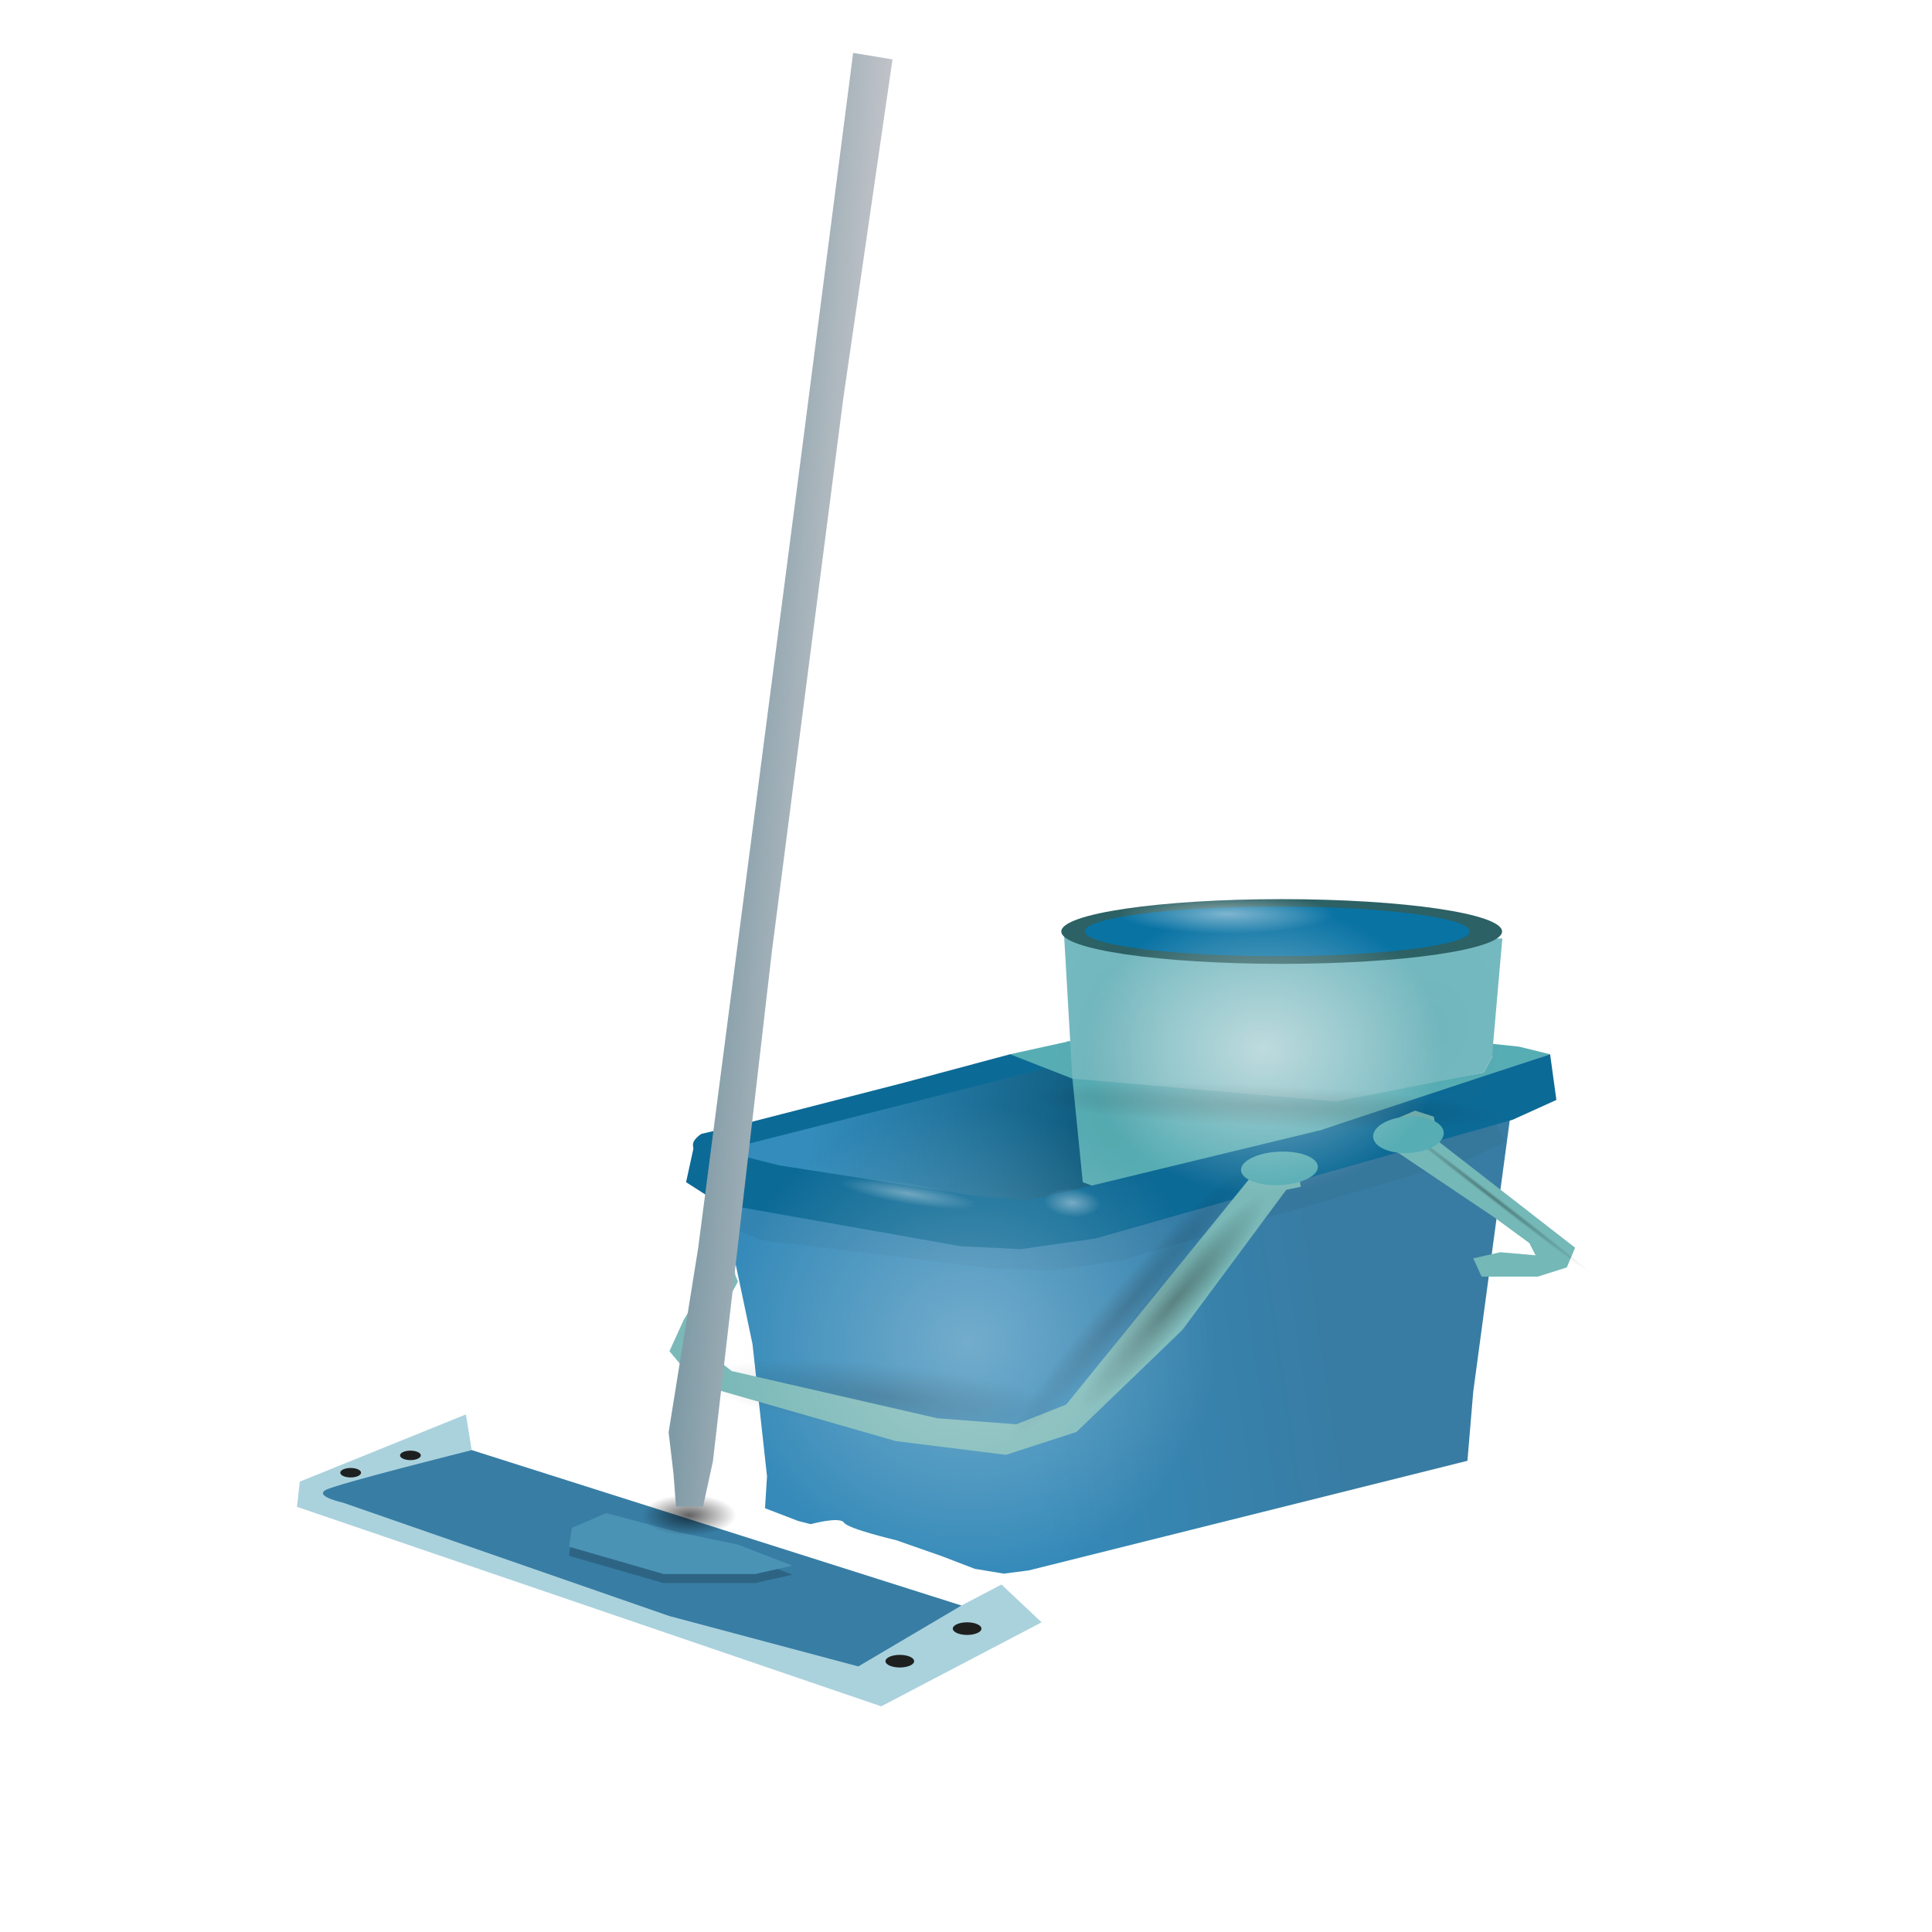<?xml version="1.0" encoding="UTF-8" standalone="no"?>
<svg
   xmlns:dc="http://purl.org/dc/elements/1.1/"
   xmlns:cc="http://creativecommons.org/ns#"
   xmlns:rdf="http://www.w3.org/1999/02/22-rdf-syntax-ns#"
   xmlns:svg="http://www.w3.org/2000/svg"
   xmlns="http://www.w3.org/2000/svg"
   xmlns:xlink="http://www.w3.org/1999/xlink"
   xmlns:sodipodi="http://sodipodi.sourceforge.net/DTD/sodipodi-0.dtd"
   xmlns:inkscape="http://www.inkscape.org/namespaces/inkscape"
   viewBox="0 0 512 512"
   enable-background="new 0 0 512 512"
   version="1.1"
   id="svg1005"
   sodipodi:docname="dienstleistungen.svg"
   inkscape:version="0.92.3 (2405546, 2018-03-11)">
  <sodipodi:namedview
     pagecolor="#ffffff"
     bordercolor="#666666"
     borderopacity="1"
     objecttolerance="10"
     gridtolerance="10"
     guidetolerance="10"
     inkscape:pageopacity="0"
     inkscape:pageshadow="2"
     inkscape:window-width="1920"
     inkscape:window-height="1001"
     id="namedview1007"
     showgrid="false"
     inkscape:zoom="0.9050967"
     inkscape:cx="8.2885291"
     inkscape:cy="239.82443"
     inkscape:window-x="3392"
     inkscape:window-y="1341"
     inkscape:window-maximized="1"
     inkscape:current-layer="svg1005"
     showguides="true"
     inkscape:guide-bbox="true">
    <sodipodi:guide
       position="-168.291,112.43"
       orientation="1,0"
       id="guide6678"
       inkscape:locked="false" />
    <sodipodi:guide
       position="-112.43,405.879"
       orientation="1,0"
       id="guide6680"
       inkscape:locked="false" />
    <sodipodi:guide
       position="519,100"
       orientation="0,1"
       id="guide6684"
       inkscape:locked="false" />
    <sodipodi:guide
       position="-50,100"
       orientation="0,1"
       id="guide912"
       inkscape:locked="false" />
    <sodipodi:guide
       position="-75,96"
       orientation="0,1"
       id="guide3205"
       inkscape:locked="false" />
    <sodipodi:guide
       position="-66,314"
       orientation="0,1"
       id="guide3207"
       inkscape:locked="false" />
    <sodipodi:guide
       position="-483.926,356.868"
       orientation="0,1"
       id="guide954"
       inkscape:locked="false" />
    <sodipodi:guide
       position="-15.203,95.813"
       orientation="0,1"
       id="guide956"
       inkscape:locked="false" />
    <sodipodi:guide
       position="-39.844,356.25"
       orientation="0,1"
       id="guide1020"
       inkscape:locked="false" />
    <sodipodi:guide
       position="-60.156,96.094"
       orientation="0,1"
       id="guide1022"
       inkscape:locked="false" />
  </sodipodi:namedview>
  <defs
     id="defs931">
    <inkscape:perspective
       sodipodi:type="inkscape:persp3d"
       inkscape:vp_x="447.6713 : 192.91232 : 1"
       inkscape:vp_y="0 : 1000 : 0"
       inkscape:vp_z="959.99999 : 342.85924 : 1"
       inkscape:persp3d-origin="703.99999 : 206.58515 : 1"
       id="perspective2686" />
    <linearGradient
       inkscape:collect="always"
       id="linearGradient2614">
      <stop
         style="stop-color:#ffffff;stop-opacity:1;"
         offset="0"
         id="stop2610" />
      <stop
         style="stop-color:#ffffff;stop-opacity:0;"
         offset="1"
         id="stop2612" />
    </linearGradient>
    <linearGradient
       inkscape:collect="always"
       id="linearGradient5599">
      <stop
         style="stop-color:#ffffff;stop-opacity:1;"
         offset="0"
         id="stop5595" />
      <stop
         style="stop-color:#ffffff;stop-opacity:0;"
         offset="1"
         id="stop5597" />
    </linearGradient>
    <linearGradient
       inkscape:collect="always"
       id="linearGradient4380">
      <stop
         style="stop-color:#ffffff;stop-opacity:1;"
         offset="0"
         id="stop4376" />
      <stop
         style="stop-color:#ffffff;stop-opacity:0;"
         offset="1"
         id="stop4378" />
    </linearGradient>
    <linearGradient
       inkscape:collect="always"
       id="linearGradient2344">
      <stop
         style="stop-color:#f5f4f9;stop-opacity:1;"
         offset="0"
         id="stop2340" />
      <stop
         style="stop-color:#f5f4f9;stop-opacity:0;"
         offset="1"
         id="stop2342" />
    </linearGradient>
    <linearGradient
       id="a">
      <stop
         offset="0"
         stop-color="#fff"
         id="stop913" />
      <stop
         offset="1"
         stop-color="#fff"
         stop-opacity="0"
         id="stop915" />
    </linearGradient>
    <radialGradient
       xlink:href="#a"
       id="b"
       cx="253.12"
       cy="164.535"
       fx="253.12"
       fy="164.535"
       r="108.918"
       gradientTransform="matrix(0.668,0,0,0.657,85.176,69.184)"
       gradientUnits="userSpaceOnUse" />
    <radialGradient
       xlink:href="#a"
       id="c"
       cx="253.12"
       cy="164.535"
       fx="253.12"
       fy="164.535"
       r="108.918"
       gradientTransform="matrix(1.042,0,0,0.563,-68.99,336.465)"
       gradientUnits="userSpaceOnUse" />
    <filter
       id="d"
       x="-.087"
       width="1.174"
       y="-.161"
       height="1.321"
       color-interpolation-filters="sRGB">
      <feGaussianBlur
         stdDeviation="8.22"
         id="feGaussianBlur920" />
    </filter>
    <radialGradient
       xlink:href="#a"
       id="e"
       cx="253.12"
       cy="164.535"
       fx="253.12"
       fy="164.535"
       r="108.918"
       gradientTransform="matrix(1.042,0,0,0.563,-68.99,336.465)"
       gradientUnits="userSpaceOnUse" />
    <filter
       id="f"
       x="-.087"
       width="1.174"
       y="-.161"
       height="1.321"
       color-interpolation-filters="sRGB">
      <feGaussianBlur
         stdDeviation="8.22"
         id="feGaussianBlur924" />
    </filter>
    <radialGradient
       xlink:href="#a"
       id="g"
       cx="253.12"
       cy="164.535"
       fx="253.12"
       fy="164.535"
       r="108.918"
       gradientTransform="matrix(1.042,0,0,0.563,-68.99,336.465)"
       gradientUnits="userSpaceOnUse" />
    <filter
       id="h"
       x="-.087"
       width="1.174"
       y="-.161"
       height="1.321"
       color-interpolation-filters="sRGB">
      <feGaussianBlur
         stdDeviation="8.22"
         id="feGaussianBlur928" />
    </filter>
    <linearGradient
       inkscape:collect="always"
       xlink:href="#linearGradient2344"
       id="linearGradient2346"
       x1="1.275"
       y1="255.456"
       x2="510.991"
       y2="255.456"
       gradientUnits="userSpaceOnUse"
       gradientTransform="matrix(0.999,0,0,1.002,-0.261,-511.816)" />
    <radialGradient
       xlink:href="#a"
       id="g-5"
       cx="253.12"
       cy="164.535"
       fx="253.12"
       fy="164.535"
       r="108.918"
       gradientTransform="matrix(1.042,0,0,0.563,-68.99,336.465)"
       gradientUnits="userSpaceOnUse" />
    <filter
       style="color-interpolation-filters:sRGB"
       id="h-0"
       x="-0.087"
       width="1.174"
       y="-0.161"
       height="1.321">
      <feGaussianBlur
         stdDeviation="8.22"
         id="feGaussianBlur928-9" />
    </filter>
    <radialGradient
       xlink:href="#a"
       id="e-2"
       cx="253.12"
       cy="164.535"
       fx="253.12"
       fy="164.535"
       r="108.918"
       gradientTransform="matrix(1.042,0,0,0.563,-68.99,336.465)"
       gradientUnits="userSpaceOnUse" />
    <filter
       style="color-interpolation-filters:sRGB"
       id="f-8"
       x="-0.087"
       width="1.174"
       y="-0.161"
       height="1.321">
      <feGaussianBlur
         stdDeviation="8.22"
         id="feGaussianBlur924-5" />
    </filter>
    <radialGradient
       xlink:href="#a"
       id="c-8"
       cx="253.12"
       cy="164.535"
       fx="253.12"
       fy="164.535"
       r="108.918"
       gradientTransform="matrix(1.042,0,0,0.563,-68.99,336.465)"
       gradientUnits="userSpaceOnUse" />
    <filter
       style="color-interpolation-filters:sRGB"
       id="d-3"
       x="-0.087"
       width="1.174"
       y="-0.161"
       height="1.321">
      <feGaussianBlur
         stdDeviation="8.22"
         id="feGaussianBlur920-0" />
    </filter>
    <radialGradient
       xlink:href="#a"
       id="b-3"
       cx="253.12"
       cy="164.535"
       fx="253.12"
       fy="164.535"
       r="108.918"
       gradientTransform="matrix(0.664,0,0,0.661,88.569,89.208)"
       gradientUnits="userSpaceOnUse" />
    <radialGradient
       xlink:href="#linearGradient4380"
       id="g-54"
       cx="253.12"
       cy="164.535"
       fx="253.12"
       fy="164.535"
       r="108.918"
       gradientTransform="matrix(1.042,0,0,0.563,-68.99,336.465)"
       gradientUnits="userSpaceOnUse" />
    <filter
       style="color-interpolation-filters:sRGB"
       id="h-9"
       x="-0.087"
       width="1.174"
       y="-0.161"
       height="1.321">
      <feGaussianBlur
         stdDeviation="8.22"
         id="feGaussianBlur928-4" />
    </filter>
    <radialGradient
       xlink:href="#linearGradient4380"
       id="e-1"
       cx="253.12"
       cy="164.535"
       fx="253.12"
       fy="164.535"
       r="108.918"
       gradientTransform="matrix(1.042,0,0,0.563,-68.99,336.465)"
       gradientUnits="userSpaceOnUse" />
    <filter
       style="color-interpolation-filters:sRGB"
       id="f-6"
       x="-0.087"
       width="1.174"
       y="-0.161"
       height="1.321">
      <feGaussianBlur
         stdDeviation="8.22"
         id="feGaussianBlur924-3" />
    </filter>
    <radialGradient
       xlink:href="#linearGradient4380"
       id="b-7"
       cx="253.12"
       cy="164.535"
       fx="253.12"
       fy="164.535"
       r="108.918"
       gradientTransform="matrix(0.721,0,0,0.691,77.549,88.705)"
       gradientUnits="userSpaceOnUse" />
    <linearGradient
       inkscape:collect="always"
       xlink:href="#linearGradient5599"
       id="linearGradient5601"
       x1="1.013"
       y1="-255.886"
       x2="510.314"
       y2="-255.886"
       gradientUnits="userSpaceOnUse" />
    <radialGradient
       xlink:href="#linearGradient5599"
       id="g-54-8"
       cx="253.12"
       cy="164.535"
       fx="253.12"
       fy="164.535"
       r="108.918"
       gradientTransform="matrix(1.042,0,0,0.563,-68.99,336.465)"
       gradientUnits="userSpaceOnUse" />
    <filter
       style="color-interpolation-filters:sRGB"
       id="h-9-4"
       x="-0.087"
       width="1.174"
       y="-0.161"
       height="1.321">
      <feGaussianBlur
         stdDeviation="8.22"
         id="feGaussianBlur928-4-1" />
    </filter>
    <radialGradient
       xlink:href="#linearGradient5599"
       id="e-1-4"
       cx="253.12"
       cy="164.535"
       fx="253.12"
       fy="164.535"
       r="108.918"
       gradientTransform="matrix(1.042,0,0,0.563,-68.99,336.465)"
       gradientUnits="userSpaceOnUse" />
    <filter
       style="color-interpolation-filters:sRGB"
       id="f-6-2"
       x="-0.087"
       width="1.174"
       y="-0.161"
       height="1.321">
      <feGaussianBlur
         stdDeviation="8.22"
         id="feGaussianBlur924-3-4" />
    </filter>
    <radialGradient
       xlink:href="#linearGradient5599"
       id="b-7-7"
       cx="253.12"
       cy="164.535"
       fx="253.12"
       fy="164.535"
       r="108.918"
       gradientTransform="matrix(0.665,0,0,0.693,88.744,86.509)"
       gradientUnits="userSpaceOnUse" />
    <radialGradient
       xlink:href="#linearGradient5599"
       id="h-6"
       cx="1.45"
       cy="208.194"
       fx="1.45"
       fy="208.194"
       r="145.001"
       gradientTransform="matrix(0.589,0,0,0.607,231.569,79.766)"
       gradientUnits="userSpaceOnUse" />
    <radialGradient
       xlink:href="#linearGradient5599"
       id="g-54-2"
       cx="253.12"
       cy="164.535"
       fx="253.12"
       fy="164.535"
       r="108.918"
       gradientTransform="matrix(1.042,0,0,0.563,-68.99,336.465)"
       gradientUnits="userSpaceOnUse" />
    <filter
       style="color-interpolation-filters:sRGB"
       id="h-9-7"
       x="-0.087"
       width="1.174"
       y="-0.161"
       height="1.321">
      <feGaussianBlur
         stdDeviation="8.22"
         id="feGaussianBlur928-4-2" />
    </filter>
    <radialGradient
       xlink:href="#linearGradient5599"
       id="e-1-2"
       cx="253.12"
       cy="164.535"
       fx="253.12"
       fy="164.535"
       r="108.918"
       gradientTransform="matrix(1.042,0,0,0.563,-68.99,336.465)"
       gradientUnits="userSpaceOnUse" />
    <filter
       style="color-interpolation-filters:sRGB"
       id="f-6-8"
       x="-0.087"
       width="1.174"
       y="-0.161"
       height="1.321">
      <feGaussianBlur
         stdDeviation="8.22"
         id="feGaussianBlur924-3-8" />
    </filter>
    <radialGradient
       xlink:href="#linearGradient5599"
       id="b-7-8"
       cx="253.12"
       cy="164.535"
       fx="253.12"
       fy="164.535"
       r="108.918"
       gradientTransform="matrix(0.694,0,0,0.691,80.511,94.712)"
       gradientUnits="userSpaceOnUse" />
    <radialGradient
       xlink:href="#linearGradient5599"
       id="h-6-3"
       cx="1.45"
       cy="208.194"
       fx="1.45"
       fy="208.194"
       r="145.001"
       gradientTransform="matrix(0.589,0,0,0.607,232.142,87.128)"
       gradientUnits="userSpaceOnUse" />
    <radialGradient
       xlink:href="#linearGradient5599"
       id="g-54-4"
       cx="253.12"
       cy="164.535"
       fx="253.12"
       fy="164.535"
       r="108.918"
       gradientTransform="matrix(1.042,0,0,0.563,-68.99,336.465)"
       gradientUnits="userSpaceOnUse" />
    <filter
       style="color-interpolation-filters:sRGB"
       id="h-9-6"
       x="-0.087"
       width="1.174"
       y="-0.161"
       height="1.321">
      <feGaussianBlur
         stdDeviation="8.22"
         id="feGaussianBlur928-4-4" />
    </filter>
    <radialGradient
       xlink:href="#linearGradient5599"
       id="e-1-7"
       cx="253.12"
       cy="164.535"
       fx="253.12"
       fy="164.535"
       r="108.918"
       gradientTransform="matrix(1.042,0,0,0.563,-68.99,336.465)"
       gradientUnits="userSpaceOnUse" />
    <filter
       style="color-interpolation-filters:sRGB"
       id="f-6-0"
       x="-0.087"
       width="1.174"
       y="-0.161"
       height="1.321">
      <feGaussianBlur
         stdDeviation="8.22"
         id="feGaussianBlur924-3-7" />
    </filter>
    <radialGradient
       xlink:href="#linearGradient5599"
       id="b-7-3"
       cx="253.12"
       cy="164.535"
       fx="253.12"
       fy="164.535"
       r="108.918"
       gradientTransform="matrix(0.533,0,0,0.511,111.036,181.104)"
       gradientUnits="userSpaceOnUse" />
    <radialGradient
       xlink:href="#linearGradient2614"
       id="b-7-3-8"
       cx="253.12"
       cy="164.535"
       fx="253.12"
       fy="164.535"
       r="108.918"
       gradientTransform="matrix(2.374,0,0,0.141,-36.827,377.761)"
       gradientUnits="userSpaceOnUse" />
    <radialGradient
       xlink:href="#linearGradient2614"
       id="b-7-3-8-7"
       cx="253.12"
       cy="164.535"
       fx="253.12"
       fy="164.535"
       r="108.918"
       gradientTransform="matrix(0.154,0,0,0.182,13.283,417.605)"
       gradientUnits="userSpaceOnUse" />
    <radialGradient
       xlink:href="#linearGradient2614"
       id="b-7-3-5"
       cx="253.12"
       cy="164.535"
       fx="253.12"
       fy="164.535"
       r="108.918"
       gradientTransform="matrix(2.231,0,0,1.326,-312.221,-8.896)"
       gradientUnits="userSpaceOnUse" />
    <radialGradient
       xlink:href="#linearGradient2614"
       id="b-7-3-5-2"
       cx="253.12"
       cy="164.535"
       fx="253.12"
       fy="164.535"
       r="108.918"
       gradientTransform="matrix(0.643,0,0,0.013,123.311,115.303)"
       gradientUnits="userSpaceOnUse" />
    <radialGradient
       xlink:href="#linearGradient2614"
       id="b-7-3-5-20"
       cx="253.12"
       cy="164.535"
       fx="253.12"
       fy="164.535"
       r="108.918"
       gradientTransform="matrix(0.643,0,0,0.032,-435.246,71.134)"
       gradientUnits="userSpaceOnUse" />
    <radialGradient
       xlink:href="#linearGradient2614"
       id="b-7-3-0"
       cx="253.12"
       cy="164.535"
       fx="253.12"
       fy="164.535"
       r="108.918"
       gradientTransform="matrix(0.68,0,0,0.204,383.848,610.975)"
       gradientUnits="userSpaceOnUse" />
    <radialGradient
       xlink:href="#linearGradient2614"
       id="g-54-4-7-4-3"
       cx="253.12"
       cy="164.535"
       fx="253.12"
       fy="164.535"
       r="108.918"
       gradientTransform="matrix(1.042,0,0,0.563,-68.99,336.465)"
       gradientUnits="userSpaceOnUse" />
    <filter
       style="color-interpolation-filters:sRGB"
       id="h-9-6-9-1-8"
       x="-0.087"
       width="1.174"
       y="-0.161"
       height="1.321">
      <feGaussianBlur
         stdDeviation="8.22"
         id="feGaussianBlur928-4-4-6-2-7" />
    </filter>
    <radialGradient
       xlink:href="#linearGradient2614"
       id="g-54-4-7-5"
       cx="253.12"
       cy="164.535"
       fx="253.12"
       fy="164.535"
       r="108.918"
       gradientTransform="matrix(1.042,0,0,0.563,-68.99,336.465)"
       gradientUnits="userSpaceOnUse" />
    <filter
       style="color-interpolation-filters:sRGB"
       id="h-9-6-9-7"
       x="-0.087"
       width="1.174"
       y="-0.161"
       height="1.321">
      <feGaussianBlur
         stdDeviation="8.22"
         id="feGaussianBlur928-4-4-6-7" />
    </filter>
    <radialGradient
       xlink:href="#linearGradient2614"
       id="g-54-4-9"
       cx="253.12"
       cy="164.535"
       fx="253.12"
       fy="164.535"
       r="108.918"
       gradientTransform="matrix(1.042,0,0,0.563,-68.99,336.465)"
       gradientUnits="userSpaceOnUse" />
    <filter
       style="color-interpolation-filters:sRGB"
       id="h-9-6-6"
       x="-0.087"
       width="1.174"
       y="-0.161"
       height="1.321">
      <feGaussianBlur
         stdDeviation="8.22"
         id="feGaussianBlur928-4-4-5" />
    </filter>
    <radialGradient
       xlink:href="#linearGradient2614"
       id="e-1-7-1"
       cx="253.12"
       cy="164.535"
       fx="253.12"
       fy="164.535"
       r="108.918"
       gradientTransform="matrix(1.042,0,0,0.563,-68.99,336.465)"
       gradientUnits="userSpaceOnUse" />
    <filter
       style="color-interpolation-filters:sRGB"
       id="f-6-0-5"
       x="-0.087"
       width="1.174"
       y="-0.161"
       height="1.321">
      <feGaussianBlur
         stdDeviation="8.22"
         id="feGaussianBlur924-3-7-8" />
    </filter>
    <radialGradient
       xlink:href="#linearGradient2614"
       id="b-7-3-54"
       cx="253.12"
       cy="164.535"
       fx="253.12"
       fy="164.535"
       r="108.918"
       gradientTransform="matrix(0.561,0,0,0.548,104.153,164.476)"
       gradientUnits="userSpaceOnUse" />
    <clipPath
       id="h-1">
      <use
         y="0"
         x="0"
         style="overflow:visible"
         xlink:href="#b-1"
         overflow="visible"
         width="100%"
         height="100%"
         id="use8" />
    </clipPath>
    <clipPath
       id="g-56">
      <use
         y="0"
         x="0"
         style="overflow:visible"
         xlink:href="#c-0"
         overflow="visible"
         width="100%"
         height="100%"
         id="use11" />
    </clipPath>
    <clipPath
       id="f-2">
      <use
         y="0"
         x="0"
         style="overflow:visible"
         xlink:href="#d-33"
         overflow="visible"
         width="100%"
         height="100%"
         id="use14" />
    </clipPath>
    <radialGradient
       xlink:href="#linearGradient2614"
       id="e-17"
       cx="37.797"
       cy="38.884"
       fx="37.797"
       fy="38.884"
       r="22.309"
       gradientTransform="matrix(6.147,0,0,5.295,28.349,91.682)"
       gradientUnits="userSpaceOnUse" />
    <path
       inkscape:connector-curvature="0"
       id="d-33"
       d="M 0,0 H 708.66 V 396.85 H 0 Z" />
    <path
       inkscape:connector-curvature="0"
       id="c-0"
       d="M 0,0 H 708.66 V 396.85 H 0 Z" />
    <path
       inkscape:connector-curvature="0"
       id="b-1"
       d="M 0,0 H 708.66 V 396.85 H 0 Z" />
    <radialGradient
       xlink:href="#linearGradient2614"
       id="b-34"
       cx="38.223"
       cy="-36.321"
       fx="38.223"
       fy="-36.321"
       r="17.199"
       gradientTransform="matrix(0.044,6.263,-7.863,0.037,-33.164,101.503)"
       gradientUnits="userSpaceOnUse" />
    <radialGradient
       id="imagebot_56"
       gradientUnits="userSpaceOnUse"
       cy="564.05"
       cx="-3.3"
       gradientTransform="matrix(1.158,-0.057,0.258,5.2,-166.3,-2477.5)"
       r="42.406">
      <stop
         id="imagebot_177"
         stop-color="#62a8bd"
         offset="0" />
      <stop
         id="imagebot_176"
         stop-color="#fff"
         offset=".37" />
      <stop
         id="imagebot_175"
         stop-color="#62a8bd"
         offset=".639" />
      <stop
         id="imagebot_174"
         stop-color="#feffff"
         offset=".76" />
      <stop
         id="imagebot_173"
         stop-color="#62a8bd"
         offset="1" />
    </radialGradient>
    <radialGradient
       id="imagebot_54"
       cx="136.04"
       xlink:href="#imagebot_64"
       gradientUnits="userSpaceOnUse"
       cy="413.95"
       r="29.369"
       gradientTransform="matrix(1.154,-1.604e-7,4.7637e-8,0.513,-20.909,201.45)" />
    <linearGradient
       id="imagebot_64">
      <stop
         id="imagebot_189"
         stop-color="#fdfdfd"
         offset="0" />
      <stop
         id="imagebot_188"
         stop-color="#989898"
         offset="1" />
    </linearGradient>
    <radialGradient
       id="imagebot_49"
       cx="148.6"
       xlink:href="#imagebot_64"
       gradientUnits="userSpaceOnUse"
       cy="406.8"
       r="29.369"
       gradientTransform="matrix(1.154,-1.604e-7,4.7637e-8,0.513,-20.909,201.45)" />
    <linearGradient
       gradientUnits="userSpaceOnUse"
       gradientTransform="scale(2.118,0.472)"
       id="imagebot_46"
       y1="958.829"
       x2="-42.943"
       x1="-1.844"
       y2="953.739">
      <stop
         id="imagebot_199"
         offset="0" />
      <stop
         id="imagebot_198"
         stop-color="#fff"
         offset=".636" />
      <stop
         id="imagebot_197"
         stop-color="#0b0000"
         offset=".717" />
      <stop
         id="imagebot_196"
         stop-color="#fff"
         offset=".783" />
      <stop
         id="imagebot_195"
         offset="1" />
    </linearGradient>
    <linearGradient
       gradientUnits="userSpaceOnUse"
       gradientTransform="scale(2.288,0.437)"
       id="imagebot_44"
       y2="947.041"
       xlink:href="#imagebot_60"
       x2="99.631"
       y1="947.041"
       x1="45.598" />
    <linearGradient
       id="imagebot_60">
      <stop
         id="imagebot_214"
         offset="0" />
      <stop
         id="imagebot_213"
         stop-color="#fff"
         offset=".083" />
      <stop
         id="imagebot_212"
         stop-color="#0b0000"
         offset=".328" />
      <stop
         id="imagebot_211"
         stop-color="#fff"
         offset=".924" />
      <stop
         id="imagebot_210"
         offset="1" />
    </linearGradient>
    <radialGradient
       id="imagebot_40"
       gradientUnits="userSpaceOnUse"
       cy="342.87"
       cx="869.39"
       gradientTransform="matrix(1.394,0.059,-0.192,4.555,-1205.3,-1137.5)"
       r="42.329">
      <stop
         id="imagebot_209"
         stop-color="#62a8bd"
         offset="0" />
      <stop
         id="imagebot_208"
         stop-color="#fff"
         offset=".338" />
      <stop
         id="imagebot_207"
         stop-color="#62a8bd"
         offset=".547" />
      <stop
         id="imagebot_206"
         stop-color="#feffff"
         offset=".76" />
      <stop
         id="imagebot_205"
         stop-color="#62a8bd"
         offset="1" />
    </radialGradient>
    <linearGradient
       gradientUnits="userSpaceOnUse"
       gradientTransform="scale(2.118,0.472)"
       id="imagebot_38"
       y1="958.079"
       x2="-1.884"
       x1="-42.248"
       y2="962.605">
      <stop
         id="imagebot_204"
         offset="0" />
      <stop
         id="imagebot_203"
         stop-color="#fff"
         offset=".754" />
      <stop
         id="imagebot_202"
         stop-color="#0b0000"
         offset=".821" />
      <stop
         id="imagebot_201"
         stop-color="#fff"
         offset=".908" />
      <stop
         id="imagebot_200"
         offset="1" />
    </linearGradient>
    <linearGradient
       gradientUnits="userSpaceOnUse"
       y2="946.629"
       y1="946.629"
       gradientTransform="scale(2.287,0.437)"
       id="imagebot_35"
       x2="72.968"
       x1="45.972"
       xlink:href="#imagebot_60" />
    <radialGradient
       xlink:href="#linearGradient2614"
       id="g-54-4-9-1"
       cx="253.12"
       cy="164.535"
       fx="253.12"
       fy="164.535"
       r="108.918"
       gradientTransform="matrix(1.042,0,0,0.563,-68.99,336.465)"
       gradientUnits="userSpaceOnUse" />
    <filter
       style="color-interpolation-filters:sRGB"
       id="h-9-6-6-1"
       x="-0.087"
       width="1.174"
       y="-0.161"
       height="1.321">
      <feGaussianBlur
         stdDeviation="8.22"
         id="feGaussianBlur928-4-4-5-6" />
    </filter>
    <radialGradient
       xlink:href="#linearGradient2614"
       id="e-1-7-1-3"
       cx="253.12"
       cy="164.535"
       fx="253.12"
       fy="164.535"
       r="108.918"
       gradientTransform="matrix(1.042,0,0,0.563,-68.99,336.465)"
       gradientUnits="userSpaceOnUse" />
    <filter
       style="color-interpolation-filters:sRGB"
       id="f-6-0-5-8"
       x="-0.087"
       width="1.174"
       y="-0.161"
       height="1.321">
      <feGaussianBlur
         stdDeviation="8.22"
         id="feGaussianBlur924-3-7-8-4" />
    </filter>
    <radialGradient
       xlink:href="#linearGradient2614"
       id="b-7-3-54-6"
       cx="253.12"
       cy="164.535"
       fx="253.12"
       fy="164.535"
       r="108.918"
       gradientTransform="matrix(0.615,0,0,0.621,92.78,130.111)"
       gradientUnits="userSpaceOnUse" />
    <radialGradient
       xlink:href="#linearGradient2614"
       id="e-1-7-1-3-2"
       cx="253.12"
       cy="164.535"
       fx="253.12"
       fy="164.535"
       r="108.918"
       gradientTransform="matrix(1.042,0,0,0.563,-68.99,336.465)"
       gradientUnits="userSpaceOnUse" />
    <filter
       style="color-interpolation-filters:sRGB"
       id="f-6-0-5-8-7"
       x="-0.087"
       width="1.174"
       y="-0.161"
       height="1.321">
      <feGaussianBlur
         stdDeviation="8.22"
         id="feGaussianBlur924-3-7-8-4-7" />
    </filter>
    <radialGradient
       xlink:href="#linearGradient2614"
       id="e-1-7-1-3-2-7"
       cx="253.12"
       cy="164.535"
       fx="253.12"
       fy="164.535"
       r="108.918"
       gradientTransform="matrix(1.042,0,0,0.563,-68.99,336.465)"
       gradientUnits="userSpaceOnUse" />
    <filter
       style="color-interpolation-filters:sRGB"
       id="f-6-0-5-8-7-9"
       x="-0.087"
       width="1.174"
       y="-0.161"
       height="1.321">
      <feGaussianBlur
         stdDeviation="8.22"
         id="feGaussianBlur924-3-7-8-4-7-1" />
    </filter>
    <radialGradient
       id="imagebot_56-3"
       gradientUnits="userSpaceOnUse"
       cy="564.05"
       cx="-3.3"
       gradientTransform="matrix(1.158,-0.06,0.258,5.44,-166.3,-2611.927)"
       r="42.406">
      <stop
         id="imagebot_177-2"
         stop-color="#62a8bd"
         offset="0" />
      <stop
         id="imagebot_176-0"
         stop-color="#fff"
         offset=".37" />
      <stop
         id="imagebot_175-9"
         stop-color="#62a8bd"
         offset=".639" />
      <stop
         id="imagebot_174-3"
         stop-color="#feffff"
         offset=".76" />
      <stop
         id="imagebot_173-7"
         stop-color="#62a8bd"
         offset="1" />
    </radialGradient>
    <radialGradient
       id="imagebot_54-1"
       cx="136.04"
       xlink:href="#imagebot_64"
       gradientUnits="userSpaceOnUse"
       cy="413.95"
       r="29.369"
       gradientTransform="matrix(1.154,-1.604e-7,4.7637e-8,0.513,-20.909,201.45)" />
    <radialGradient
       id="imagebot_49-8"
       cx="148.6"
       xlink:href="#imagebot_64"
       gradientUnits="userSpaceOnUse"
       cy="406.8"
       r="29.369"
       gradientTransform="matrix(1.154,-1.604e-7,4.7637e-8,0.513,-20.909,201.45)" />
    <radialGradient
       id="imagebot_40-6"
       gradientUnits="userSpaceOnUse"
       cy="342.87"
       cx="869.39"
       gradientTransform="matrix(1.361,0.251,-0.509,1.827,-1067.59,-379.742)"
       r="42.329"
       fx="869.39"
       fy="342.87">
      <stop
         id="imagebot_209-2"
         stop-color="#62a8bd"
         offset="0" />
      <stop
         id="imagebot_208-6"
         stop-color="#fff"
         offset="0.327" />
      <stop
         id="imagebot_207-8"
         stop-color="#62a8bd"
         offset=".547" />
      <stop
         id="imagebot_206-8"
         stop-color="#feffff"
         offset=".76" />
      <stop
         id="imagebot_205-0"
         stop-color="#62a8bd"
         offset="1" />
    </radialGradient>
    <linearGradient
       xlink:href="#k"
       id="w"
       x1="0.42"
       y1="-73.283"
       x2="-97.232"
       y2="-80.059"
       gradientUnits="userSpaceOnUse"
       gradientTransform="matrix(1.095,0,0,0.84,148.123,521.607)" />
    <linearGradient
       id="k">
      <stop
         offset="0"
         stop-color="#014a69"
         id="stop42" />
      <stop
         offset="1"
         stop-color="#338cbb"
         id="stop44" />
    </linearGradient>
    <filter
       style="color-interpolation-filters:sRGB"
       id="x"
       x="-0.065"
       width="1.13"
       y="-0.175"
       height="1.35">
      <feGaussianBlur
         stdDeviation="1.591"
         id="feGaussianBlur114" />
    </filter>
    <radialGradient
       xlink:href="#linearGradient8147"
       id="y"
       cx="-112.866"
       cy="81.123"
       fx="-112.866"
       fy="81.123"
       r="9.583"
       gradientTransform="matrix(1.382,0,0,0.636,163.712,510.367)"
       gradientUnits="userSpaceOnUse" />
    <linearGradient
       inkscape:collect="always"
       id="linearGradient8147">
      <stop
         style="stop-color:#000000;stop-opacity:1;"
         offset="0"
         id="stop8143" />
      <stop
         style="stop-color:#000000;stop-opacity:0;"
         offset="1"
         id="stop8145" />
    </linearGradient>
    <linearGradient
       xlink:href="#i"
       id="z"
       x1="-33.096"
       y1="32.804"
       x2="46.799"
       y2="23.77"
       gradientUnits="userSpaceOnUse"
       gradientTransform="matrix(1.095,0,0,0.879,135.749,482.509)" />
    <linearGradient
       id="i">
      <stop
         offset="0"
         stop-color="#358ab9"
         id="stop52" />
      <stop
         offset="1"
         stop-color="#387ca3"
         id="stop54" />
    </linearGradient>
    <radialGradient
       xlink:href="#linearGradient8147"
       id="A"
       cx="-76.985"
       cy="-1.089"
       fx="-76.985"
       fy="-1.089"
       r="37.834"
       gradientTransform="matrix(1.38,0,0,0.255,168.859,521.412)"
       gradientUnits="userSpaceOnUse" />
    <filter
       style="color-interpolation-filters:sRGB"
       id="B"
       x="-0.031"
       width="1.061"
       y="-0.1"
       height="1.2">
      <feGaussianBlur
         stdDeviation="2.839"
         id="feGaussianBlur98" />
    </filter>
    <radialGradient
       xlink:href="#linearGradient2614"
       id="C"
       cx="19.698"
       cy="-153.66"
       fx="19.698"
       fy="-153.66"
       r="28.217"
       gradientTransform="matrix(0.685,0,0,0.112,56.731,473.192)"
       gradientUnits="userSpaceOnUse" />
    <linearGradient
       xlink:href="#j"
       id="F"
       x1="-55.18"
       y1="-14.702"
       x2="-109.14"
       y2="-19.499"
       gradientUnits="userSpaceOnUse"
       gradientTransform="matrix(0.917,0,0,1.259,101.443,408.867)" />
    <linearGradient
       id="j">
      <stop
         offset="0"
         stop-color="#c5c6cb"
         id="stop47" />
      <stop
         offset="1"
         stop-color="#698d9a"
         id="stop49" />
    </linearGradient>
    <radialGradient
       xlink:href="#linearGradient8147"
       id="G"
       cx="-76.985"
       cy="-1.089"
       fx="-76.985"
       fy="-1.089"
       r="37.834"
       gradientTransform="matrix(1.778,0,0,0.164,306.213,434.364)"
       gradientUnits="userSpaceOnUse" />
    <radialGradient
       xlink:href="#linearGradient8147"
       id="H"
       cx="-76.985"
       cy="-1.089"
       fx="-76.985"
       fy="-1.089"
       r="37.834"
       gradientTransform="matrix(1.36,-6.4799939e-8,0,0.233,306.824,654.013)"
       gradientUnits="userSpaceOnUse" />
    <radialGradient
       xlink:href="#linearGradient2614"
       id="I"
       cx="19.698"
       cy="-153.66"
       fx="19.698"
       fy="-153.66"
       r="28.217"
       gradientTransform="matrix(1.075,0,0,0.206,137.446,417.101)"
       gradientUnits="userSpaceOnUse" />
    <radialGradient
       xlink:href="#linearGradient2614"
       id="L"
       cx="19.698"
       cy="-153.66"
       fx="19.698"
       fy="-153.66"
       r="28.217"
       gradientTransform="matrix(0.282,0,0,0.149,109.849,486.925)"
       gradientUnits="userSpaceOnUse" />
    <radialGradient
       xlink:href="#linearGradient8147"
       id="M"
       cx="-76.985"
       cy="-1.089"
       fx="-76.985"
       fy="-1.089"
       r="37.834"
       gradientTransform="matrix(1.052,4.2794611e-8,0,0.257,300.051,665.028)"
       gradientUnits="userSpaceOnUse" />
    <radialGradient
       xlink:href="#linearGradient8147"
       id="N"
       cx="-76.985"
       cy="-1.089"
       fx="-76.985"
       fy="-1.089"
       r="37.834"
       gradientTransform="matrix(0.905,1.1660941e-7,6.0314134e-8,0.266,-2763.942,-2367.222)"
       gradientUnits="userSpaceOnUse" />
    <radialGradient
       xlink:href="#linearGradient8147"
       id="O"
       cx="34.257"
       cy="21.311"
       fx="34.257"
       fy="21.311"
       r="21.085"
       gradientTransform="matrix(1,0,0,0.732,0,5.707)"
       gradientUnits="userSpaceOnUse" />
    <filter
       style="color-interpolation-filters:sRGB"
       id="P"
       x="-0.019"
       width="1.037"
       y="-0.026"
       height="1.052">
      <feGaussianBlur
         stdDeviation=".315"
         id="feGaussianBlur129" />
    </filter>
    <radialGradient
       xlink:href="#linearGradient8147"
       id="Q"
       cx="34.257"
       cy="21.311"
       fx="34.257"
       fy="21.311"
       r="21.085"
       gradientTransform="matrix(1,0,0,0.732,0,5.707)"
       gradientUnits="userSpaceOnUse" />
    <filter
       style="color-interpolation-filters:sRGB"
       id="R"
       x="-0.019"
       width="1.037"
       y="-0.026"
       height="1.052">
      <feGaussianBlur
         stdDeviation=".315"
         id="feGaussianBlur134" />
    </filter>
    <radialGradient
       inkscape:collect="always"
       xlink:href="#linearGradient1123"
       id="radialGradient1125"
       cx="91.832"
       cy="331.979"
       fx="91.832"
       fy="331.979"
       r="81.832"
       gradientTransform="matrix(0.854,0,0,0.845,7.755,230.49)"
       gradientUnits="userSpaceOnUse" />
    <linearGradient
       inkscape:collect="always"
       id="linearGradient1123">
      <stop
         style="stop-color:#f2f2f2;stop-opacity:1;"
         offset="0"
         id="stop1177" />
      <stop
         style="stop-color:#f2f2f2;stop-opacity:0;"
         offset="1"
         id="stop1121" />
    </linearGradient>
    <radialGradient
       inkscape:collect="always"
       xlink:href="#linearGradient1123"
       id="radialGradient1125-5"
       cx="91.832"
       cy="331.979"
       fx="91.832"
       fy="331.979"
       r="81.832"
       gradientTransform="matrix(0.613,0,0,0.521,112.578,252.187)"
       gradientUnits="userSpaceOnUse" />
  </defs>
  <g
     transform="matrix(2.213,0,0,2.284,168.294,165.861)"
     id="imagebot_2"
     label="Calque 1">
    <g
       id="imagebot_32"
       label="Calque 1"
       transform="matrix(1,0,0,1.3,89.946,-573.056)" />
    <title
       id="title1738">Calque 1</title>
  </g>
  <g
     id="g4226"
     transform="matrix(0.944,0,0,0.903,175.313,-105.895)">
    <path
       id="path6806-2"
       d="m 453.476,92.385 h 383.048 v 304.405 H 453.476 Z"
       style="fill:none"
       inkscape:connector-curvature="0" />
    <path
       inkscape:connector-curvature="0"
       style="fill:url(#w);stroke-width:6.254"
       d="m 9.231,453.042 88.037,-23.238 21.572,-0.898 5.252,34.414 -2.331,17.436 -57.735,14.303 -40.223,-3.133 -2.344,-1.344 -5.252,-20.111 z"
       id="path140" />
    <path
       inkscape:connector-curvature="0"
       style="fill:#0c6a96;stroke-width:6.254"
       d="m 9.231,455.576 6.853,-0.446 96.843,-25.663 -10.415,-2.797 h -4.663 l -29.738,8.33 -46.788,12.569 -10.184,2.48 c -3.811,2.858 -1.729,4.135 -1.921,5.527 z"
       id="path142" />
    <ellipse
       style="fill:#57adb4;fill-rule:evenodd;stroke-width:6.248"
       cx="-116.221"
       cy="449.436"
       rx="1.828"
       ry="3.866"
       transform="matrix(-0.981,0.195,0,1,0,0)"
       id="ellipse144" />
    <path
       inkscape:connector-curvature="0"
       style="fill:#57adb4;stroke-width:6.254"
       d="m 118.257,464.218 -2.914,-30.396 -8.743,-3.573 -8.749,-3.579 17.486,-4.019 c 0,0 -5.239,5.802 0.589,5.356 5.829,-0.446 61.232,9.387 61.232,9.387 l 20.4,0.892 33.242,-6.254 2.325,-4.471 -0.576,-4.031 8.16,0.898 8.743,2.241 -49.562,17.436 -15.161,4.916 -6.405,8.935 -44.323,12.52 z"
       id="path146" />
    <path
       inkscape:connector-curvature="0"
       style="fill:#74b9c0;stroke-width:6.254"
       d="m 113.011,391.817 2.331,42.005 74.055,6.706 41.389,-8.489 2.331,-4.47 2.921,-34.872 z"
       id="path148" />
    <path
       inkscape:connector-curvature="0"
       style="fill:#aad2dd;stroke-width:6.098"
       d="m -102.346,559.491 164.016,58.551 45.026,-24.652 -11.26,-11.093 -11.26,6.163 -137.482,-45.612 -1.605,-10.48 -46.631,19.722 z"
       id="path150" />
    <path
       inkscape:connector-curvature="0"
       d="m -53.305,542.853 137.482,45.612 -28.939,17.864 -53.063,-14.791 -91.65,-33.286 c 0,0 -8.043,-1.846 -4.827,-3.692 3.222,-1.846 41.01,-11.707 41.01,-11.707 z"
       id="path152"
       style="fill:#387da4;fill-opacity:1;stroke-width:6.098" />
    <path
       inkscape:connector-curvature="0"
       style="opacity:0.444;filter:url(#x)"
       d="m -137.783,86.62 24.846,9.788 h 24.094 l 9.787,-3.012 -14.305,-7.53 -15.812,-4.516 -18.823,-6.777 -9.035,5.27 z"
       transform="matrix(1.068,0,0,0.819,121.165,502.91)"
       id="path154" />
    <path
       inkscape:connector-curvature="0"
       style="fill:#4a93b5;stroke-width:6.098"
       d="m -25.971,571.197 26.541,8.015 H 26.299 l 10.448,-2.465 -15.281,-6.163 -16.88,-3.692 -20.109,-5.55 -9.642,4.311 z"
       id="path156" />
    <ellipse
       style="opacity:0.621;fill:url(#y);fill-rule:evenodd;stroke-width:7.103"
       cx="7.724"
       cy="561.929"
       rx="13.246"
       ry="6.09"
       id="ellipse158" />
    <ellipse
       style="fill:#2c6165;fill-rule:evenodd;stroke-width:6.254"
       cx="174.095"
       cy="390.644"
       rx="61.866"
       ry="9.497"
       id="ellipse160" />
    <ellipse
       style="fill:#0973a4;fill-rule:evenodd;stroke-width:6.254"
       cx="172.878"
       cy="390.601"
       rx="54.033"
       ry="7.286"
       id="ellipse162" />
    <path
       inkscape:connector-curvature="0"
       style="fill:url(#z);stroke-width:6.254"
       d="m 29.048,559.9 9.326,3.744 3.504,0.934 c 0,0 8.16,-2.339 9.326,-0.464 1.166,1.869 14.578,5.142 14.578,5.142 l 12.823,4.684 9.332,3.75 8.154,1.405 6.994,-0.941 123.158,-32.172 1.624,-20.241 11.081,-86.1 -58.894,18.719 -58.305,17.772 -21.008,3.286 -16.909,-0.941 -50.728,-9.833 -16.909,-3.273 9.338,46.329 4.08,38.842 z"
       id="path164"
       sodipodi:nodetypes="ccccccccccccccccccccc" />
    <ellipse
       style="opacity:0.208;fill:url(#A);fill-rule:evenodd;stroke-width:6.253"
       cx="62.656"
       cy="521.138"
       rx="52.196"
       ry="9.643"
       transform="matrix(0.995,0.096,0,1,0,0)"
       id="ellipse166" />
    <path
       inkscape:connector-curvature="0"
       style="opacity:0.211;filter:url(#B)"
       d="m -113.532,-1.797 8.518,7.454 61.757,14.906 15.44,1.065 19.166,-3.726 107.011,-41.527 11.18,-6.92 -1.598,-15.972 -59.095,26.62 -61.225,20.229 -13.842,4.26 -13.31,-1.598 -50.044,-10.648 -21.828,-7.454 z"
       transform="matrix(1.018,-0.023,0.259,0.663,133.372,475.058)"
       id="path168" />
    <path
       inkscape:connector-curvature="0"
       style="fill:#0c6a96;stroke-width:6.254"
       d="m 6.893,464.218 9.326,6.254 67.637,12.52 16.909,0.886 21.008,-3.127 117.192,-34.872 12.246,-5.802 -1.761,-13.411 -64.722,22.352 -67.06,16.978 -15.154,3.579 -14.571,-1.344 -54.827,-8.935 -23.891,-6.26 z"
       id="path170" />
    <ellipse
       style="opacity:0.344;fill:url(#C);fill-rule:evenodd;stroke-width:6.25"
       cx="70.227"
       cy="455.933"
       rx="19.33"
       ry="3.17"
       transform="matrix(0.986,0.165,0,1,0,0)"
       id="ellipse172" />
    <path
       inkscape:connector-curvature="0"
       style="fill:#74b8b7;stroke-width:6.254"
       d="m 205.723,454.831 27.99,19.665 9.909,7.597 1.749,3.579 -9.909,-0.898 -7.577,1.796 2.331,5.362 h 15.756 l 8.16,-2.687 2.331,-5.802 -38.481,-31.287 -1.172,-7.158 -5.252,-1.789 -6.981,3.127 -2.338,4.916 z"
       id="path176" />
    <path
       inkscape:connector-curvature="0"
       style="fill:#7ab9b8;stroke-width:6.254"
       d="m 170.156,456.614 -56.556,72.859 -14.001,5.802 -22.161,-1.771 -57.728,-13.863 -9.326,-7.597 9.191,-15.085 1.889,-3.579 -0.724,-1.789 -0.897,-5.997 -4.791,4.092 -8.749,14.761 -4.086,9.381 7.724,9.613 55.832,16.758 30.898,4.031 19.823,-6.718 29.732,-29.938 29.156,-41.12 4.08,-0.892 -1.153,-7.597 z"
       id="path178" />
    <path
       inkscape:connector-curvature="0"
       style="fill:url(#F);stroke-width:6.736"
       d="m 3.379,549.951 -1.386,-12.321 8.287,-54.053 29.006,-233.214 14.506,-117.564 11.052,1.898 -13.824,99.549 -20.026,162.119 -16.573,149.798 -2.771,13.27 H 4.061 Z"
       id="path180" />
    <ellipse
       style="opacity:0.208;fill:url(#G);fill-rule:evenodd;stroke-width:6.254"
       cx="169.319"
       cy="434.187"
       rx="67.271"
       ry="6.199"
       transform="matrix(0.999,0.045,0,1,0,0)"
       id="ellipse182" />
    <ellipse
       style="fill:#57adb4;fill-rule:evenodd;stroke-width:6.254"
       cx="173.635"
       cy="467.285"
       rx="10.798"
       ry="4.916"
       transform="matrix(0.999,-0.041,0,1,0,0)"
       id="ellipse184" />
    <ellipse
       style="opacity:0.208;fill:url(#H);fill-rule:evenodd;stroke-width:6.167"
       cx="202.14"
       cy="653.756"
       rx="51.446"
       ry="8.825"
       transform="matrix(0.649,-0.761,0,1,0,0)"
       id="ellipse186" />
    <ellipse
       style="opacity:0.462;fill:url(#I);fill-rule:evenodd;stroke-width:6.254"
       cx="158.614"
       cy="385.453"
       rx="30.321"
       ry="5.808"
       id="ellipse188" />
    <ellipse
       style="opacity:0.39;fill:url(#L);fill-rule:evenodd;stroke-width:6.254"
       cx="115.407"
       cy="463.968"
       rx="7.967"
       ry="4.214"
       transform="matrix(0.999,0.054,0,1,0,0)"
       id="ellipse194" />
    <ellipse
       style="opacity:0.333;fill:url(#M);fill-rule:evenodd;stroke-width:6.169"
       cx="219.086"
       cy="664.747"
       rx="39.794"
       ry="9.729"
       transform="matrix(0.656,-0.755,0,1,0,0)"
       id="ellipse196" />
    <ellipse
       style="opacity:0.333;fill:url(#N);fill-rule:evenodd;stroke-width:6.294"
       cx="-2833.598"
       cy="-2367.512"
       rx="34.234"
       ry="10.085"
       transform="matrix(-0.774,-0.634,0.828,0.561,0,0)"
       id="ellipse198" />
    <ellipse
       style="fill:#57adb4;fill-rule:evenodd;stroke-width:6.254"
       cx="209.887"
       cy="460.572"
       rx="9.927"
       ry="5.362"
       transform="matrix(0.999,-0.049,0,1,0,0)"
       id="ellipse200" />
    <ellipse
       style="opacity:0.967;fill:#1a1a1a;fill-rule:evenodd;stroke-width:6.098"
       cx="85.788"
       cy="595.236"
       rx="4.022"
       ry="1.852"
       id="ellipse204" />
    <ellipse
       style="opacity:0.967;fill:#1a1a1a;fill-rule:evenodd;stroke-width:6.098"
       cx="66.891"
       cy="604.787"
       rx="4.022"
       ry="1.852"
       id="ellipse206" />
    <ellipse
       style="opacity:0.967;fill:#1a1a1a;fill-rule:evenodd;stroke-width:6.098"
       cx="-70.491"
       cy="544.39"
       rx="2.916"
       ry="1.387"
       id="ellipse208" />
    <ellipse
       style="opacity:0.967;fill:#1a1a1a;fill-rule:evenodd;stroke-width:6.098"
       cx="-87.271"
       cy="549.475"
       rx="2.916"
       ry="1.387"
       id="ellipse210" />
    <ellipse
       style="opacity:0.133;fill:url(#O);fill-rule:evenodd;filter:url(#P)"
       cx="34.257"
       cy="21.311"
       rx="20.329"
       ry="14.682"
       transform="matrix(1.03,-0.073,0,1.967,181.141,379.523)"
       id="ellipse212" />
    <ellipse
       style="opacity:0.174;fill:url(#Q);fill-rule:evenodd;filter:url(#R)"
       cx="34.257"
       cy="21.311"
       rx="20.329"
       ry="14.682"
       transform="matrix(0.779,-0.12,0,3.217,99.657,370.136)"
       id="ellipse214" />
    <ellipse
       style="opacity:0.33;fill:url(#radialGradient1125);fill-opacity:1;stroke:none;stroke-width:0.912;stroke-opacity:0.783"
       id="path1101"
       cx="86.225"
       cy="511.083"
       rx="69.925"
       ry="69.165" />
    <ellipse
       style="opacity:0.591;fill:url(#radialGradient1125-5);fill-opacity:1;stroke:none;stroke-width:0.607;stroke-opacity:0.783"
       id="path1101-2"
       cx="168.829"
       cy="425.206"
       rx="50.126"
       ry="42.649" />
  </g>
</svg>
